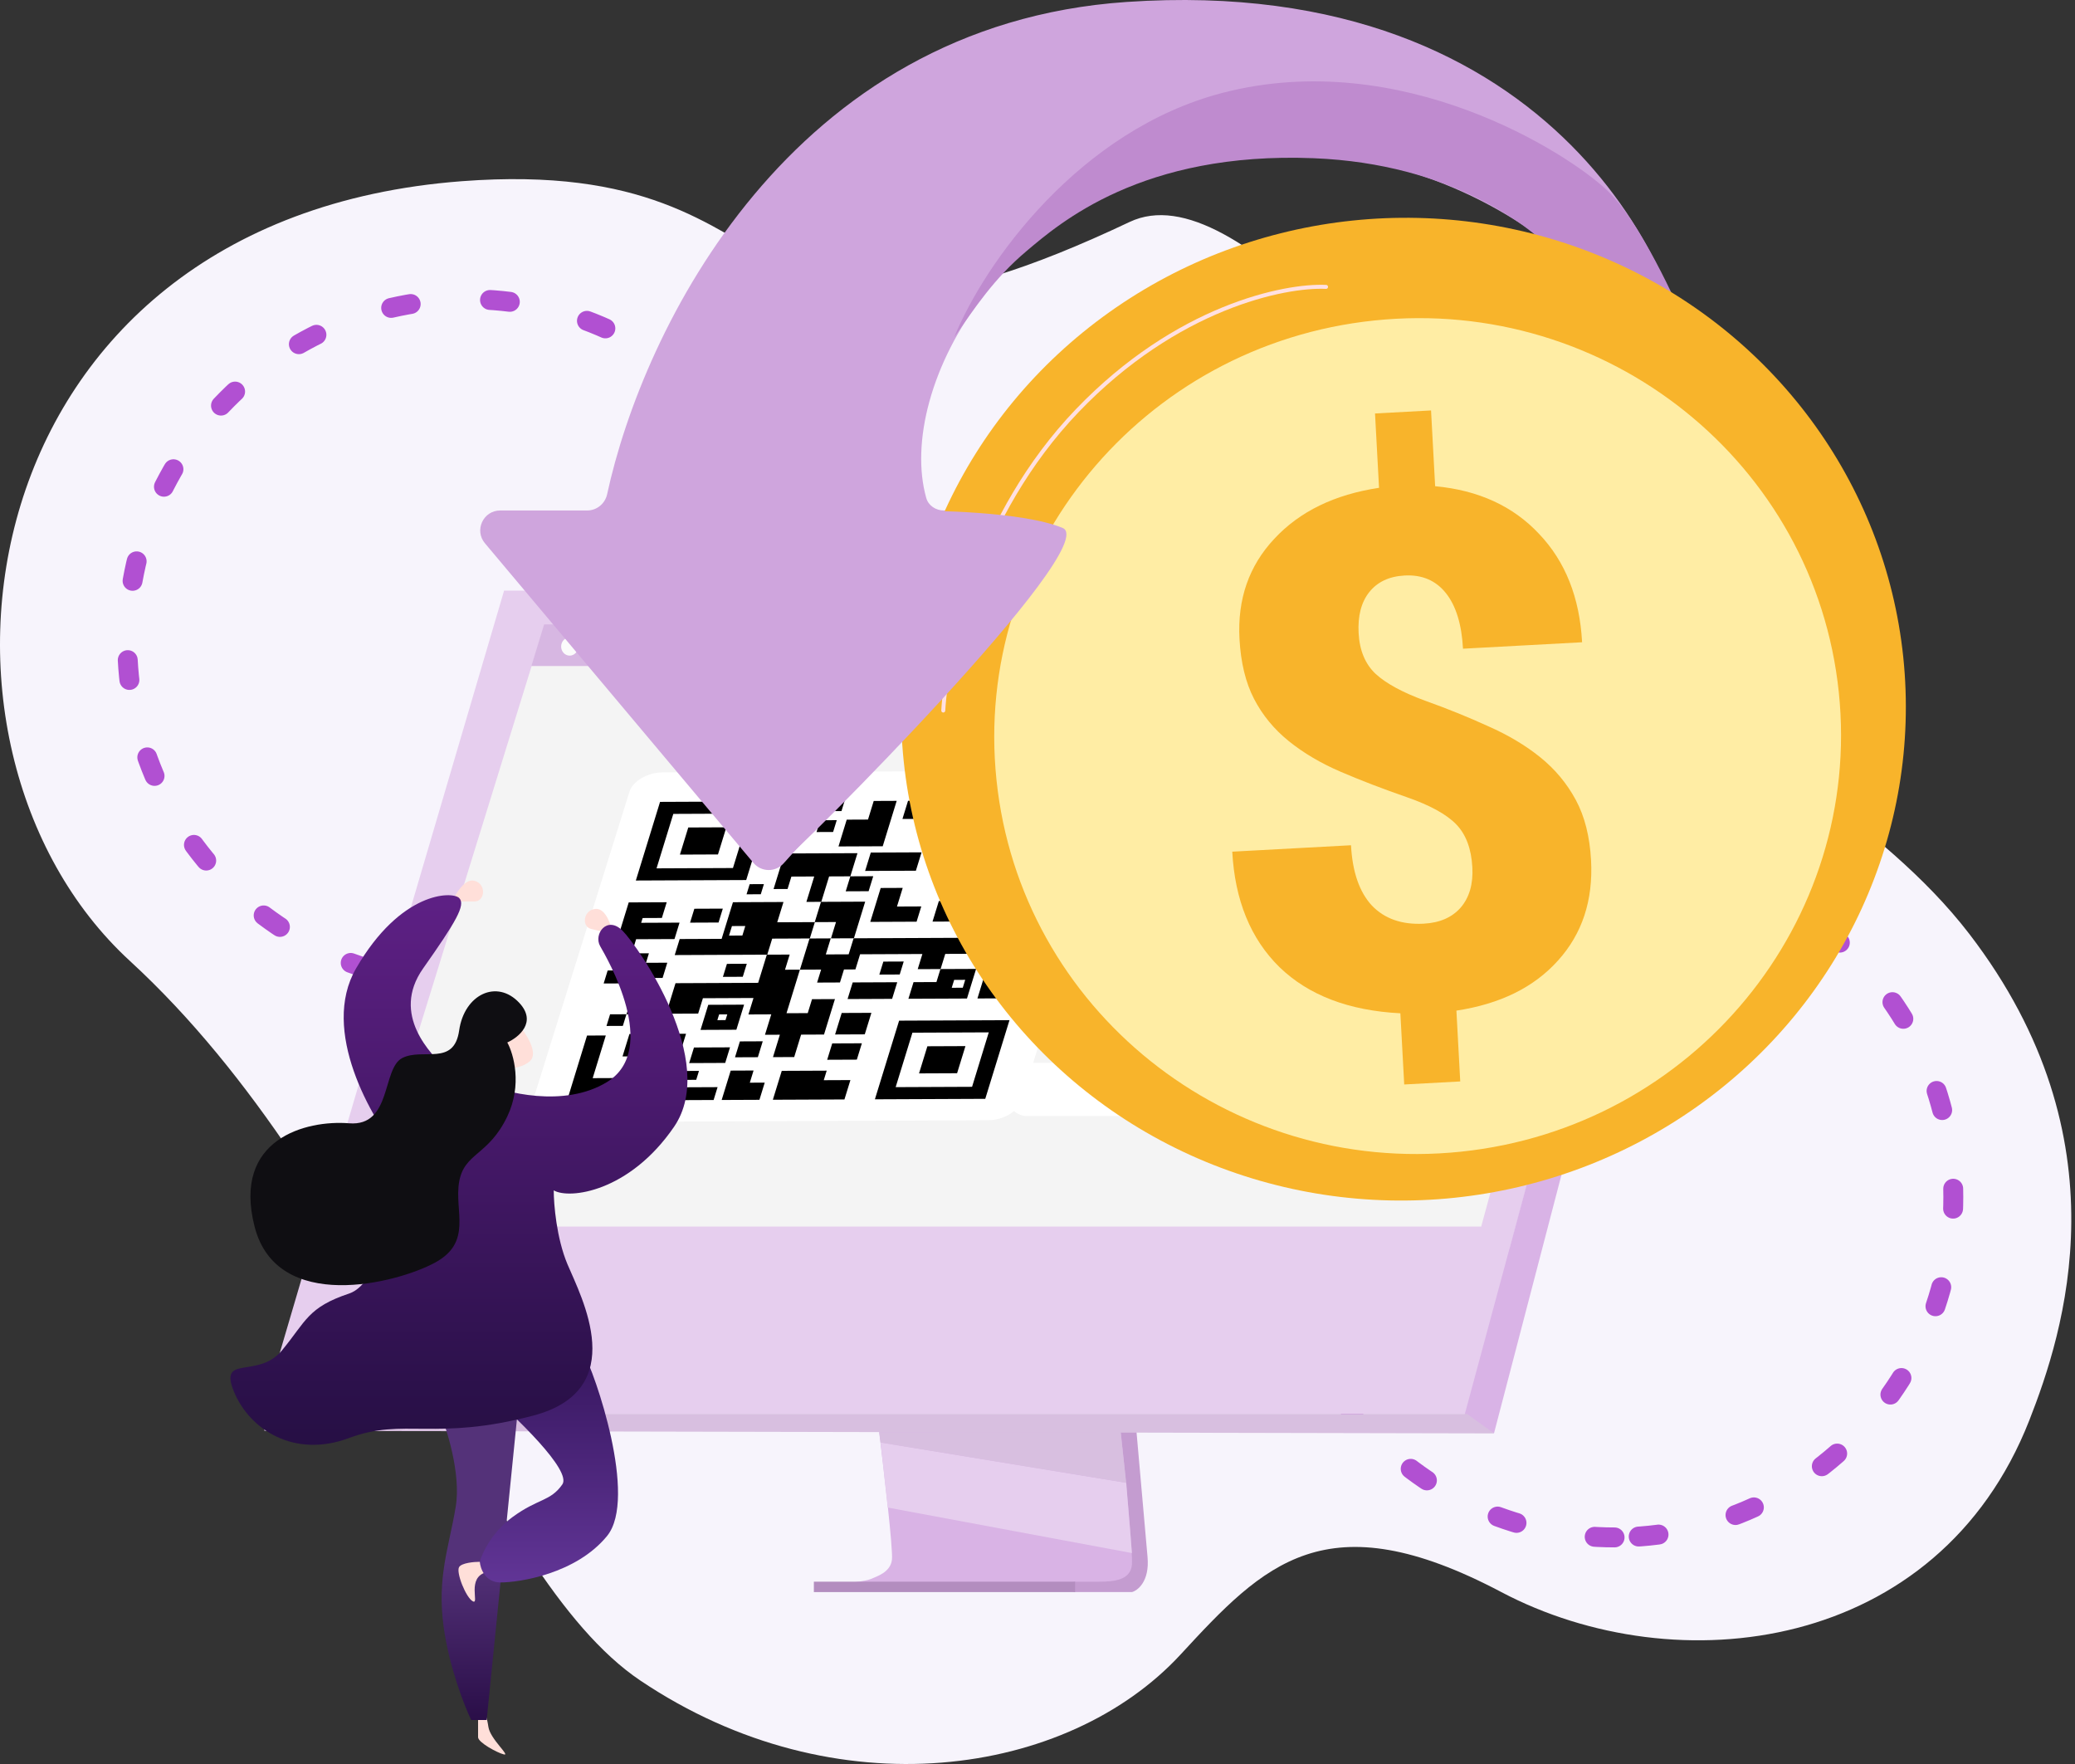 <svg width="520" height="442" viewBox="0 0 520 442" fill="none" xmlns="http://www.w3.org/2000/svg">
<rect x="0" y="0" width="520" height="442" fill="#333333" stroke="none"/>
<path d="M295.859 414.56C316.764 391.901 332.267 375.715 376.206 398.908C420.146 422.1 485.707 414.136 508.558 355.865C517.073 334.127 533.084 285.568 493.518 234.019C471.247 205.045 435.667 188.195 407.082 158.146C355.403 103.818 310.042 42.869 283.077 55.619C180.022 104.432 207.525 38.437 115.707 45.405C-9.175 54.908 -26.344 186.687 32.572 240.799C94.973 298.143 120.463 394.211 160.483 421.096C209.501 454.036 267.626 445.155 295.859 414.56Z" fill="#F7F4FC"/>
<path d="M404.619 385.225C357.737 385.225 319.731 347.027 319.731 299.907C319.731 252.787 357.737 214.588 404.619 214.588C451.501 214.588 489.506 252.787 489.506 299.907C489.506 347.027 451.501 385.225 404.619 385.225Z" stroke="#B150D2" stroke-width="4.99" stroke-miterlimit="10" stroke-linecap="round" stroke-dasharray="4.99 19.95"/>
<path d="M117.208 246.475C70.088 246.475 31.89 208.084 31.89 160.726C31.89 113.368 70.088 74.977 117.208 74.977C164.328 74.977 202.526 113.368 202.526 160.726C202.526 208.084 164.328 246.475 117.208 246.475Z" stroke="#B150D2" stroke-width="4.99" stroke-miterlimit="10" stroke-linecap="round" stroke-dasharray="4.99 19.95"/>
<path d="M223.528 390.776C223.813 388.169 221.512 368.398 220.326 358.838L218.191 356.883L281.171 357.534C282.475 367.854 285.085 389.798 283.661 393.709C282.605 396.612 277.244 396.543 272.983 396.496C272.138 396.517 269.317 396.552 268.717 396.489L209.651 396.968C212.024 396.751 217.052 396.186 218.191 395.664C219.614 395.012 223.173 394.035 223.528 390.776Z" fill="#D9B3E5"/>
<path d="M283.661 392.079C283.946 388.951 281.882 368.18 280.815 358.186L284.729 357.86C285.44 366.008 287.006 383.867 287.575 390.124C288.144 396.381 284.966 398.597 283.661 398.923H269.073V396.316H275.477C279.035 396.316 283.305 395.99 283.661 392.079Z" fill="#C49CD0"/>
<path d="M65.901 353.298L126.33 147.983H423.141L367.335 353.298H65.901Z" fill="#E6CEEE"/>
<path d="M379.376 312.887H77.999L66.257 354.275H367.634L379.376 312.887Z" fill="#E6CEEE"/>
<path d="M366.922 354.927L422.785 147.983L429.19 149.287L374.394 359.164L366.922 354.927Z" fill="#D9B3E6"/>
<path d="M66.257 358.512V354.275H367.634L374.394 359.164L66.257 358.512Z" fill="#D8BFE0"/>
<path d="M203.958 398.923V396.316H269.429V398.923H203.958Z" fill="#B38DBF"/>
<path d="M283.661 389.146L222.461 377.74L220.682 361.445L282.238 371.548L283.661 389.146Z" fill="#E6CEEE"/>
<path d="M220.682 361.445L220.326 358.838H280.815L282.238 371.548L220.682 361.445Z" fill="#D8BFE0"/>
<path d="M89.741 307.346L136.353 156.782H412.111L371.192 307.346H89.741Z" fill="#F4F4F4"/>
<path d="M409.265 166.885H133.151L136.353 156.457H412.823L409.265 166.885Z" fill="#D7B7E2"/>
<ellipse cx="142.758" cy="161.997" rx="2.135" ry="2.281" fill="#FBFBFB"/>
<ellipse cx="151.298" cy="161.997" rx="2.135" ry="2.281" fill="#FBFBFB"/>
<ellipse cx="159.837" cy="161.997" rx="2.135" ry="2.281" fill="#FBFBFB"/>
<path d="M165.986 193.543L275.075 193.072C278.798 193.056 281.142 195.201 280.31 197.862L255.936 275.838C255.105 278.499 251.412 280.67 247.689 280.686L138.601 281.157C134.878 281.173 132.534 279.028 133.366 276.367L157.739 198.391C158.571 195.73 162.264 193.56 165.986 193.543Z" fill="white"/>
<path d="M242.568 200.591L270.211 200.473L264.143 220.178L236.485 220.296L242.568 200.591ZM241.688 217.247L260.837 217.165L265.039 203.522L245.89 203.604L241.688 217.247Z" fill="black"/>
<path d="M249.645 207.005L259.183 206.965L257.09 213.762L247.552 213.803L249.645 207.005Z" fill="black"/>
<path d="M165.411 200.924L193.069 200.805L187.001 220.511L159.343 220.629L165.411 200.924ZM164.531 217.58L183.68 217.498L187.881 203.855L168.732 203.936L164.531 217.58Z" fill="black"/>
<path d="M172.484 207.339L182.022 207.298L179.929 214.095L170.391 214.136L172.484 207.339Z" fill="black"/>
<path d="M246.909 275.331L219.251 275.45L225.32 255.742L252.978 255.623L246.909 275.331ZM247.789 258.675L228.655 258.757L224.454 272.4L243.603 272.318L247.789 258.675Z" fill="black"/>
<path d="M232.405 262.16L241.943 262.12L239.85 268.917L230.312 268.958L232.405 262.16Z" fill="black"/>
<path d="M204.046 219.618L198.325 219.643L197.367 222.749L193.861 222.764L194.819 219.658L196.608 213.854L200.114 213.839L205.836 213.814L209.568 213.798L214.886 213.775L213.097 219.576L218.834 219.552L218.833 219.555L217.676 223.307L211.94 223.332L213.097 219.579L207.779 219.602L205.815 225.971L202.083 225.987L204.046 219.618Z" fill="black"/>
<path d="M201.825 208.547L198.316 208.562L199.944 203.275L200.715 200.772L204.224 200.757L211.647 200.725L210.876 203.229L203.453 203.26L201.825 208.547Z" fill="black"/>
<path d="M227.555 200.656L234.989 200.624L233.587 205.174L226.153 205.206L227.555 200.656Z" fill="black"/>
<path d="M162.257 226.093L167.08 226.072L165.869 230.008L161.046 230.029L160.678 231.224L170.295 231.183L169.03 235.296L159.413 235.337L158.176 239.356L153.481 239.376L154.718 235.357L155.977 231.263L157.541 226.18L157.562 226.113L162.257 226.093Z" fill="black"/>
<path d="M176.731 254.243L177.492 251.772L186.471 251.734L184.535 258.019L175.556 258.058L176.731 254.243ZM180.039 254.745L179.772 255.615L181.815 255.606L182.256 254.174L180.213 254.183L180.039 254.745Z" fill="black"/>
<path d="M210.934 253.816L218.373 253.784L216.713 259.173L209.275 259.205L210.934 253.816Z" fill="black"/>
<path d="M223.566 250.278L217.709 250.304L212.404 250.326L213.689 246.162L224.851 246.114L223.566 250.278Z" fill="black"/>
<path d="M219.252 227.225L219.656 225.912L220.706 222.501L226.223 222.477L224.785 227.151L230.876 227.125L230.86 227.176L229.7 230.944L218.091 230.994L219.252 227.225Z" fill="black"/>
<path d="M251.548 234.94L259.464 234.906L258.225 238.925L250.309 238.959L251.548 234.94Z" fill="black"/>
<path d="M250.796 230.847L253.75 230.835L255.314 225.758L262.333 225.728L260.768 230.81L253.764 230.84L253.104 232.983L250.135 232.995L250.796 230.847Z" fill="black"/>
<path d="M187.906 271.285L191.643 271.269L190.317 275.576L186.58 275.592L180.851 275.617L183.116 268.26L188.845 268.235L187.906 271.285Z" fill="black"/>
<path d="M247.231 242.764L257.021 242.722L254.737 250.141L244.947 250.183L247.231 242.764Z" fill="black"/>
<path d="M242.325 250.197L227.65 250.26L228.934 246.096L234.673 246.071L235.677 242.814L244.613 242.776L242.325 250.197ZM241.885 245.514L239.115 245.525L238.505 247.504L241.275 247.492L241.885 245.514Z" fill="black"/>
<path d="M221.369 240.945L226.473 240.923L225.878 242.856L225.47 244.18L220.365 244.202L220.773 242.878L221.369 240.945Z" fill="black"/>
<path d="M182.169 241.512L187.146 241.49L186.142 244.747L181.166 244.769L182.169 241.512Z" fill="black"/>
<path d="M152.281 243.174L156.967 243.154L155.964 246.411L151.278 246.431L152.281 243.174Z" fill="black"/>
<path d="M221.355 218.208L216.8 218.228L218.221 213.622L222.776 213.602L225.046 213.593L230.944 213.567L229.523 218.173L223.625 218.198L221.355 218.208Z" fill="black"/>
<path d="M208.557 261.445L215.988 261.413L214.725 265.51L207.294 265.542L208.557 261.445Z" fill="black"/>
<path d="M185.42 260.94L191.146 260.915L189.919 264.899L184.193 264.924L185.42 260.94Z" fill="black"/>
<path d="M150.09 265.071L148.53 270.148L157.179 270.111L155.453 275.727L146.804 275.764L142.1 275.783L145.387 265.091L147.112 259.475L151.816 259.455L150.09 265.071Z" fill="black"/>
<path d="M174.007 227.7L181.141 227.67L180.067 231.153L172.933 231.184L174.007 227.7Z" fill="black"/>
<path d="M174.962 253.972L166.929 254.006L169.287 246.353L177.32 246.319L189.998 246.264L191.001 243.007L192.171 239.209L197.897 239.184L196.726 242.982L200.461 242.966L199.458 246.224L198.175 250.388L197.1 253.877L202.421 253.854L203.496 250.365L209.236 250.341L208.161 253.83L206.5 259.222L200.76 259.246L199.03 264.862L193.709 264.885L195.439 259.269L191.704 259.285L193.281 254.165L187.556 254.189L188.715 250.429L188.827 250.065L176.149 250.12L176.037 250.483L174.962 253.972Z" fill="black"/>
<path d="M163.233 254.022L163.204 254.116L157.005 254.142L157.034 254.048L158.363 249.733L164.562 249.706L163.233 254.022Z" fill="black"/>
<path d="M156.089 257.053L152.621 257.068L151.987 257.071L152.886 254.153L153.52 254.151L156.987 254.136L156.089 257.053Z" fill="black"/>
<path d="M157.633 259.43L157.738 259.088L171.923 259.027L171.817 259.369L170.19 264.642L156.006 264.704L157.633 259.43Z" fill="black"/>
<path d="M161.828 267.821L168.656 267.792L166.232 275.68L159.403 275.709L161.828 267.821Z" fill="black"/>
<path d="M173.911 262.467L182.944 262.428L181.74 266.334L172.706 266.373L173.911 262.467Z" fill="black"/>
<path d="M172.077 268.344L175.165 268.331L174.476 270.568L171.388 270.581L172.077 268.344Z" fill="black"/>
<path d="M170.797 272.439L179.828 272.4L178.833 275.622L169.803 275.661L170.797 272.439Z" fill="black"/>
<path d="M239.443 230.903L233.691 230.927L235.255 225.845L235.275 225.778L241.027 225.753L241.006 225.82L239.443 230.903Z" fill="black"/>
<path d="M199.23 235.164L193.515 235.189L192.275 239.208L169.088 239.308L170.328 235.289L180.844 235.243L183.676 226.067L196.342 226.012L194.774 231.094L204.205 231.054L202.942 235.148L199.23 235.164ZM186.039 234.415L186.776 232.027L183.43 232.041L182.693 234.429L186.039 234.415Z" fill="black"/>
<path d="M209.507 231.031L204.179 231.054L205.744 225.971L211.071 225.949L216.818 225.924L215.254 231.007L213.994 235.101L208.247 235.126L209.507 231.031Z" fill="black"/>
<path d="M212.19 205.378L217.524 205.355L218.958 200.693L224.712 200.668L221.213 212.045L210.126 212.092L212.19 205.378Z" fill="black"/>
<path d="M202.877 235.151L208.188 235.128L206.947 239.147L212.676 239.122L213.918 235.103L216.782 235.091L232.395 235.023L238.128 234.998L249.707 234.948L248.466 238.967L236.886 239.017L235.713 242.815L229.98 242.84L231.153 239.042L215.541 239.109L214.368 242.907L211.503 242.92L210.497 246.177L204.768 246.202L205.774 242.945L200.463 242.968L201.636 239.17L202.877 235.151Z" fill="black"/>
<path d="M206.437 270.661L213.117 270.632L211.619 275.485L204.94 275.514L204.193 275.517L193.677 275.562L195.912 268.319L207.174 268.27L206.437 270.661Z" fill="black"/>
<path d="M205.54 205.524L209.691 205.506L208.78 208.464L204.629 208.482L205.54 205.524Z" fill="black"/>
<path d="M162.475 239.336L161.887 241.244L167.225 241.222L166.052 245.031L160.703 245.054L161.874 241.25L158.535 241.264L159.124 239.35L159.27 238.876L162.621 238.862L162.475 239.336Z" fill="black"/>
<path d="M242.621 230.964L246.188 230.949L245.406 233.49L241.838 233.505L242.621 230.964Z" fill="black"/>
<path d="M187.87 221.544L191.437 221.528L190.655 224.07L187.087 224.085L187.87 221.544Z" fill="black"/>
<path d="M374.326 217.556L377.431 203.425C378.116 200.306 375.741 197.352 372.547 197.352H285.194C283.035 197.352 281.12 198.737 280.445 200.788L275.788 214.918C274.723 218.152 277.132 221.483 280.537 221.483H369.443C371.791 221.483 373.823 219.849 374.326 217.556Z" fill="white"/>
<path d="M359.393 243.007L360.151 239.649C360.857 236.522 358.48 233.548 355.274 233.548H270.056C268.041 233.548 266.224 234.757 265.445 236.614L264.037 239.972C262.655 243.267 265.075 246.906 268.648 246.906H354.516C356.853 246.906 358.878 245.287 359.393 243.007Z" fill="white"/>
<path d="M354.222 259.381L354.98 256.024C355.686 252.897 353.309 249.922 350.103 249.922H264.885C262.871 249.922 261.053 251.131 260.274 252.989L258.866 256.347C257.484 259.641 259.904 263.28 263.477 263.28H349.345C351.682 263.28 353.707 261.661 354.222 259.381Z" fill="white"/>
<path d="M348.189 275.756L348.948 272.398C349.654 269.271 347.276 266.296 344.07 266.296H258.852C256.838 266.296 255.02 267.505 254.241 269.363L252.833 272.721C251.451 276.016 253.871 279.654 257.444 279.654H343.312C345.649 279.654 347.675 278.035 348.189 275.756Z" fill="white"/>
<path d="M423.652 108.315C427.343 117.847 429.874 128.267 430.98 139.521C431.566 145.48 426.066 145.296 425.652 139.322C424.89 128.331 424.114 117.573 423.652 108.315C404.985 60.115 356.644 34.609 312.837 38.781C251.918 44.583 224.422 97.357 232.116 124.762C232.662 126.707 234.519 127.908 236.539 127.908H264.652C268.98 127.908 271.263 133.033 268.37 136.251L196.364 216.343C194.333 218.603 190.772 218.543 188.818 216.217L121.526 136.125C118.793 132.872 121.106 127.908 125.354 127.908H147.165C149.582 127.908 151.642 126.184 152.153 123.823C161.068 82.626 197.877 6.243 282.321 0.49C391.473 -6.947 423.227 72.38 423.227 94.195C423.227 98.259 423.388 103.044 423.652 108.315Z" fill="#CFA5DD"/>
<path d="M306.373 23.269C270.523 32.576 246.766 65.784 239.153 84.457C244.324 77.131 249.064 69.806 257.251 62.911C265.438 56.017 286.121 37.919 329.211 39.643C363.683 41.022 383.936 56.735 390.83 64.635L423.578 84.026C419.988 75.12 410.824 55.414 402.895 47.83C392.984 38.35 351.187 11.634 306.373 23.269Z" fill="#BF8BCF"/>
<ellipse cx="351.718" cy="177.695" rx="125.923" ry="123.093" transform="rotate(-5.942 351.718 177.695)" fill="#F8B42B"/>
<path d="M460.809 173.453C466.795 230.966 424.394 282.508 366.103 288.575C307.813 294.642 255.706 252.936 249.721 195.423C243.735 137.91 286.136 86.368 344.426 80.301C402.717 74.234 454.823 115.94 460.809 173.453Z" fill="#FFEDA4"/>
<path d="M368.973 217.322C368.722 212.671 367.377 209.083 364.938 206.558C362.499 204.034 358.331 201.75 352.435 199.707C346.539 197.664 341.082 195.568 336.066 193.418C331.05 191.269 326.69 188.7 322.986 185.712C319.282 182.724 316.375 179.192 314.266 175.114C312.156 171.036 310.941 166.024 310.619 160.079C310.082 150.13 312.995 141.767 319.359 134.988C325.72 128.15 334.464 123.898 345.591 122.234L344.584 103.603L358.624 102.844L359.65 121.829C370.508 122.836 379.196 126.824 385.712 133.792C392.285 140.699 395.873 149.745 396.478 160.929L366.632 162.542C366.301 156.42 364.87 151.774 362.337 148.605C359.804 145.436 356.359 143.969 352.003 144.204C348.118 144.414 345.153 145.814 343.109 148.405C341.12 150.933 340.242 154.345 340.474 158.642C340.71 162.999 342.134 166.405 344.746 168.861C347.355 171.259 351.461 173.487 357.062 175.546C362.661 177.546 367.942 179.681 372.906 181.952C377.926 184.16 382.288 186.758 385.991 189.746C389.695 192.734 392.662 196.293 394.893 200.423C397.123 204.553 398.399 209.591 398.721 215.537C399.265 225.603 396.5 233.988 390.427 240.692C384.413 247.394 375.931 251.572 364.98 253.226L365.939 270.974L351.9 271.733L350.936 253.897C338.03 253.236 327.933 249.384 320.644 242.339C313.412 235.232 309.466 225.585 308.808 213.4L338.565 211.792C338.927 218.503 340.676 223.544 343.81 226.917C347 230.228 351.332 231.736 356.807 231.44C360.81 231.224 363.895 229.876 366.064 227.397C368.229 224.86 369.199 221.501 368.973 217.322Z" fill="#F8B42B"/>
<path d="M236.387 178.037C237.184 163.84 245.009 128.943 269.933 102.931C294.856 76.919 321.901 71.396 332.308 71.886" stroke="#FFE0E1" stroke-linecap="round"/>
<path d="M266.3 132.286C255.958 127.977 231.397 127.977 231.397 127.977L173.225 165.035C179.114 183.707 192.185 218.38 195.632 216.312C199.079 214.244 276.641 136.595 266.3 132.286Z" fill="#CFA5DD"/>
<path d="M118.945 220.703C116.532 220.013 114.205 223.863 113.344 225.873H118.945C121.531 225.873 121.962 221.564 118.945 220.703Z" fill="#FFDFD9"/>
<path d="M149.344 227.736C151.851 227.629 153.216 231.915 153.585 234.071L148.138 232.764C145.624 232.161 146.21 227.871 149.344 227.736Z" fill="#FFDFD9"/>
<path d="M119.807 435.291V430.982L121.1 427.966C121.387 428.54 122.048 430.293 122.393 432.706C122.823 435.722 127.994 440.031 126.271 439.6C124.547 439.169 119.807 436.584 119.807 435.291Z" fill="#FFDFD9"/>
<path d="M114.205 377.55C115.584 369.277 111.907 357.729 109.896 352.989L124.978 345.664L129.718 353.851L121.962 430.982H118.084C116.36 427.391 112.568 417.71 111.189 407.713C109.465 395.217 112.482 387.892 114.205 377.55Z" fill="url(#paint0_linear_25_497)"/>
<path d="M115.067 392.632C115.757 391.598 118.802 391.339 120.238 391.339C122.536 391.77 126.098 392.89 121.962 393.925C116.791 395.217 120.238 402.112 118.514 401.25C116.791 400.388 114.205 393.925 115.067 392.632Z" fill="#FFDFD9"/>
<path d="M140.921 371.949C143.334 368.501 129.287 355 121.962 348.68C129 343.653 143.679 334.633 146.092 338.769C149.108 343.94 159.881 375.396 152.125 384.876C144.368 394.355 130.149 396.51 125.409 396.51C121.617 396.51 120.382 393.063 120.238 391.339C120.813 389.185 123.254 383.928 128.425 380.136C134.889 375.396 137.905 376.258 140.921 371.949Z" fill="url(#paint1_linear_25_497)"/>
<path d="M152.125 271.118C141.438 277.668 126.414 273.847 120.238 271.118C118.514 271.118 114.378 270.429 111.62 267.671C108.173 264.224 97.831 254.313 106.018 242.679C114.205 231.044 116.791 226.735 115.067 225.012C113.344 223.288 100.417 223.288 89.213 242.679C80.25 258.191 92.948 280.167 100.417 289.216C99.555 299.701 95.763 321.361 87.49 324.119C77.148 327.566 76.717 331.013 70.684 338.338C64.652 345.664 54.741 339.2 58.619 348.68C62.497 358.16 73.701 365.485 87.49 360.314C101.278 355.144 109.035 361.176 133.596 354.713C158.157 348.249 145.661 324.981 142.214 316.793C139.456 310.244 138.767 301.712 138.767 298.265C142.645 300.563 157.726 298.696 168.93 282.321C180.133 265.947 159.881 237.077 156.003 233.199C152.125 229.321 148.677 234.061 150.401 237.077C152.125 240.093 165.483 262.931 152.125 271.118Z" fill="url(#paint2_linear_25_497)"/>
<path d="M132.734 265.947C135.147 263.879 131.729 258.765 129.718 256.467L121.962 259.053L124.116 267.671C125.983 267.958 130.321 268.015 132.734 265.947Z" fill="#FFDFD9"/>
<path d="M130.149 251.297C134.63 256.123 130.005 259.915 127.132 261.207C128.712 264.08 130.924 271.807 127.132 279.736C122.393 289.647 116.36 288.785 115.067 296.11C113.775 303.436 118.514 311.192 109.035 316.363C99.555 321.533 69.392 329.29 63.79 307.314C58.188 285.338 76.717 280.598 87.49 281.46C98.262 282.321 95.677 267.671 100.847 265.085C106.018 262.5 113.775 267.24 115.067 258.191C116.36 249.142 124.547 245.264 130.149 251.297Z" fill="#0F0E12"/>
<defs>
<linearGradient id="paint0_linear_25_497" x1="119.807" y1="345.664" x2="119.807" y2="430.982" gradientUnits="userSpaceOnUse">
<stop stop-color="#543279"/>
<stop offset="0.536" stop-color="#543279"/>
<stop offset="1" stop-color="#2A0E48"/>
</linearGradient>
<linearGradient id="paint1_linear_25_497" x1="137.559" y1="337.714" x2="137.559" y2="396.51" gradientUnits="userSpaceOnUse">
<stop stop-color="#36165E"/>
<stop offset="1" stop-color="#613596"/>
</linearGradient>
<linearGradient id="paint2_linear_25_497" x1="115.007" y1="224.311" x2="115.007" y2="362.025" gradientUnits="userSpaceOnUse">
<stop stop-color="#5E2085"/>
<stop offset="1" stop-color="#260F44"/>
</linearGradient>
</defs>
</svg>
